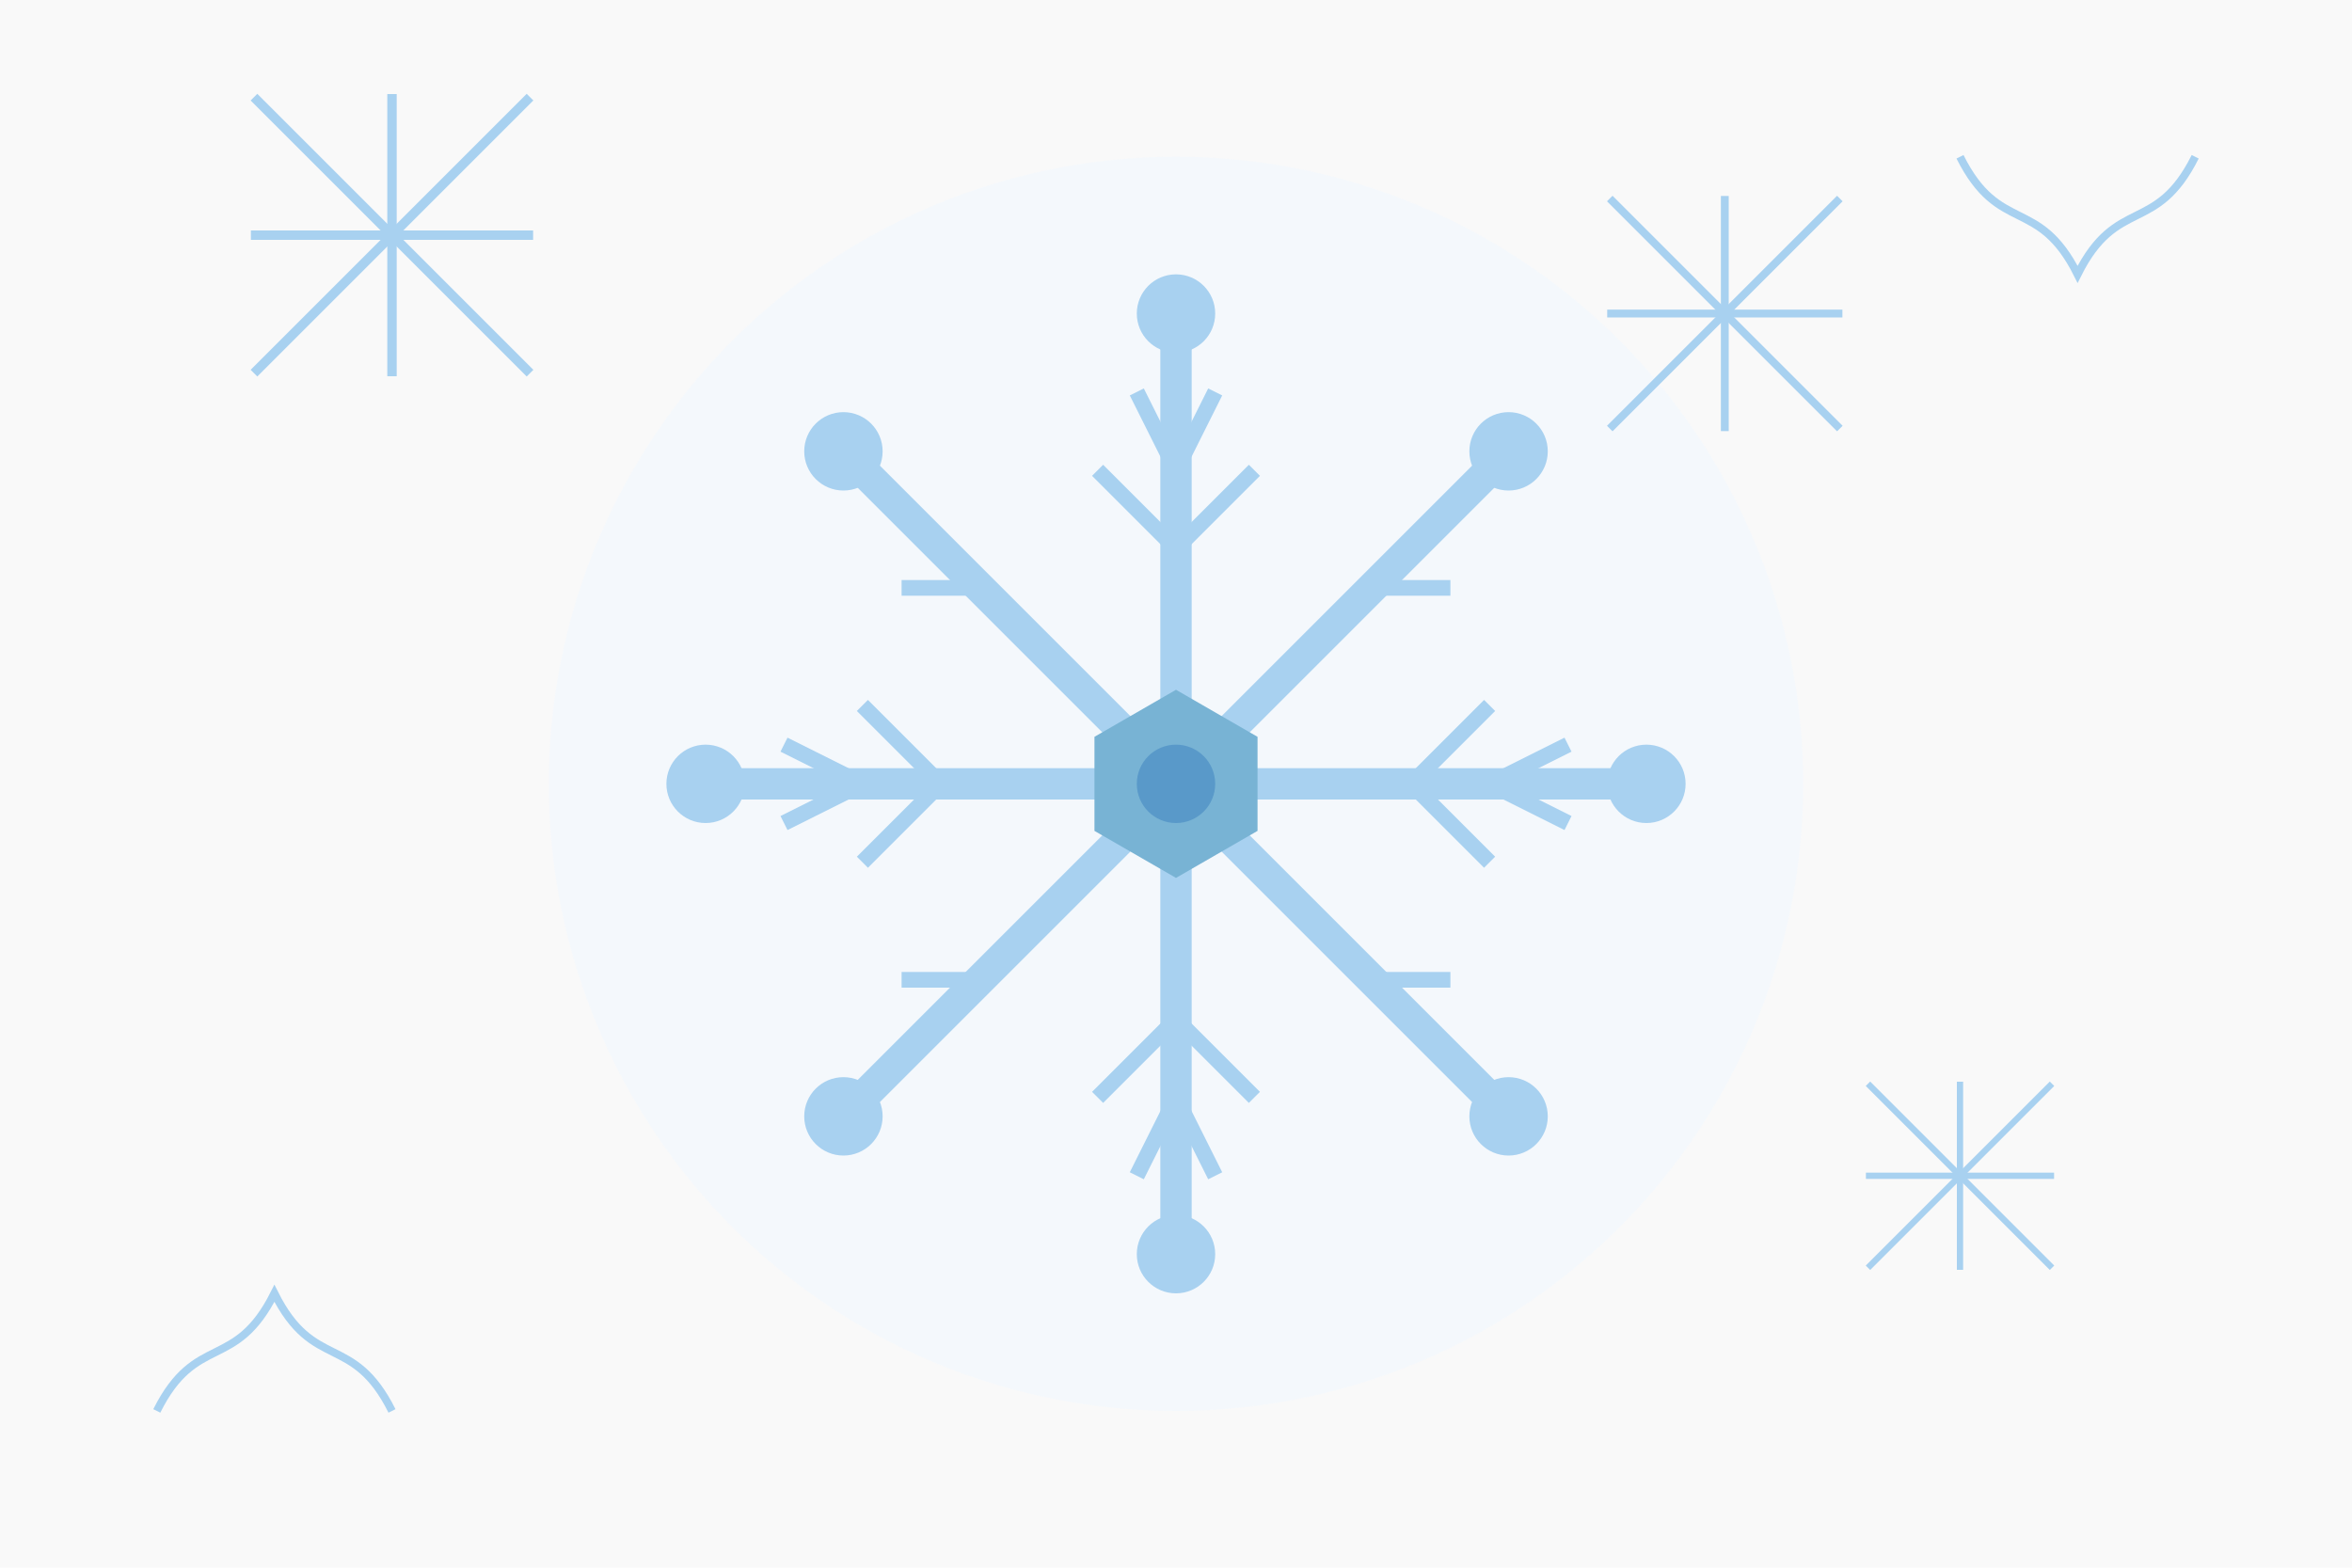 <?xml version="1.0" encoding="UTF-8" standalone="no"?>
<svg xmlns="http://www.w3.org/2000/svg" width="300" height="200" viewBox="0 0 300 200">
  <!-- Background -->
  <rect width="300" height="200" fill="#f9f9f9"/>
  
  <!-- Circular frost pattern background -->
  <circle cx="150" cy="100" r="80" fill="#f0f8ff" opacity="0.5"/>
  
  <!-- Main snowflake -->
  <g transform="translate(150, 100)" fill="#a8d1f0">
    <!-- Vertical line -->
    <rect x="-2" y="-60" width="4" height="120"/>
    
    <!-- Horizontal line -->
    <rect x="-60" y="-2" width="120" height="4"/>
    
    <!-- Diagonal lines (45 degrees) -->
    <rect x="-2" y="-2" width="4" height="60" transform="rotate(45)"/>
    <rect x="-2" y="-58" width="4" height="60" transform="rotate(45)"/>
    <rect x="-2" y="-2" width="4" height="60" transform="rotate(-45)"/>
    <rect x="-2" y="-58" width="4" height="60" transform="rotate(-45)"/>
    
    <!-- Decorative elements at the ends of spikes -->
    <!-- Vertical ends -->
    <circle cx="0" cy="-60" r="5"/>
    <path d="M -5 -50 L 0 -40 L 5 -50" fill="none" stroke="#a8d1f0" stroke-width="2"/>
    <path d="M -10 -40 L 0 -30 L 10 -40" fill="none" stroke="#a8d1f0" stroke-width="2"/>
    
    <circle cx="0" cy="60" r="5"/>
    <path d="M -5 50 L 0 40 L 5 50" fill="none" stroke="#a8d1f0" stroke-width="2"/>
    <path d="M -10 40 L 0 30 L 10 40" fill="none" stroke="#a8d1f0" stroke-width="2"/>
    
    <!-- Horizontal ends -->
    <circle cx="-60" cy="0" r="5"/>
    <path d="M -50 -5 L -40 0 L -50 5" fill="none" stroke="#a8d1f0" stroke-width="2"/>
    <path d="M -40 -10 L -30 0 L -40 10" fill="none" stroke="#a8d1f0" stroke-width="2"/>
    
    <circle cx="60" cy="0" r="5"/>
    <path d="M 50 -5 L 40 0 L 50 5" fill="none" stroke="#a8d1f0" stroke-width="2"/>
    <path d="M 40 -10 L 30 0 L 40 10" fill="none" stroke="#a8d1f0" stroke-width="2"/>
    
    <!-- Diagonal ends (top-right) -->
    <circle cx="42.42" cy="-42.42" r="5"/>
    <path d="M 35 -35 L 25 -25 L 35 -25" fill="none" stroke="#a8d1f0" stroke-width="2"/>
    
    <!-- Diagonal ends (bottom-right) -->
    <circle cx="42.42" cy="42.42" r="5"/>
    <path d="M 35 35 L 25 25 L 35 25" fill="none" stroke="#a8d1f0" stroke-width="2"/>
    
    <!-- Diagonal ends (bottom-left) -->
    <circle cx="-42.42" cy="42.42" r="5"/>
    <path d="M -35 35 L -25 25 L -35 25" fill="none" stroke="#a8d1f0" stroke-width="2"/>
    
    <!-- Diagonal ends (top-left) -->
    <circle cx="-42.42" cy="-42.42" r="5"/>
    <path d="M -35 -35 L -25 -25 L -35 -25" fill="none" stroke="#a8d1f0" stroke-width="2"/>
    
    <!-- Center hexagon -->
    <polygon points="0,-12 10.4,-6 10.4,6 0,12 -10.4,6 -10.4,-6" fill="#78b3d4"/>
    <circle cx="0" cy="0" r="5" fill="#5999c9"/>
  </g>
  
  <!-- Small decorative snowflakes -->
  <g transform="translate(50, 30) scale(0.3)" fill="#a8d1f0">
    <rect x="-2" y="-60" width="4" height="120"/>
    <rect x="-60" y="-2" width="120" height="4"/>
    <rect x="-2" y="-2" width="4" height="85" transform="rotate(45)"/>
    <rect x="-2" y="-83" width="4" height="85" transform="rotate(45)"/>
    <rect x="-2" y="-2" width="4" height="85" transform="rotate(-45)"/>
    <rect x="-2" y="-83" width="4" height="85" transform="rotate(-45)"/>
  </g>
  
  <g transform="translate(250, 150) scale(0.2)" fill="#a8d1f0">
    <rect x="-2" y="-60" width="4" height="120"/>
    <rect x="-60" y="-2" width="120" height="4"/>
    <rect x="-2" y="-2" width="4" height="85" transform="rotate(45)"/>
    <rect x="-2" y="-83" width="4" height="85" transform="rotate(45)"/>
    <rect x="-2" y="-2" width="4" height="85" transform="rotate(-45)"/>
    <rect x="-2" y="-83" width="4" height="85" transform="rotate(-45)"/>
  </g>
  
  <g transform="translate(220, 40) scale(0.25)" fill="#a8d1f0">
    <rect x="-2" y="-60" width="4" height="120"/>
    <rect x="-60" y="-2" width="120" height="4"/>
    <rect x="-2" y="-2" width="4" height="85" transform="rotate(45)"/>
    <rect x="-2" y="-83" width="4" height="85" transform="rotate(45)"/>
    <rect x="-2" y="-2" width="4" height="85" transform="rotate(-45)"/>
    <rect x="-2" y="-83" width="4" height="85" transform="rotate(-45)"/>
  </g>
  
  <!-- Frost pattern on the corner -->
  <path d="M 20 180 C 25 170, 30 175, 35 165 C 40 175, 45 170, 50 180" fill="none" stroke="#a8d1f0" stroke-width="1"/>
  <path d="M 280 20 C 275 30, 270 25, 265 35 C 260 25, 255 30, 250 20" fill="none" stroke="#a8d1f0" stroke-width="1"/>
</svg>
